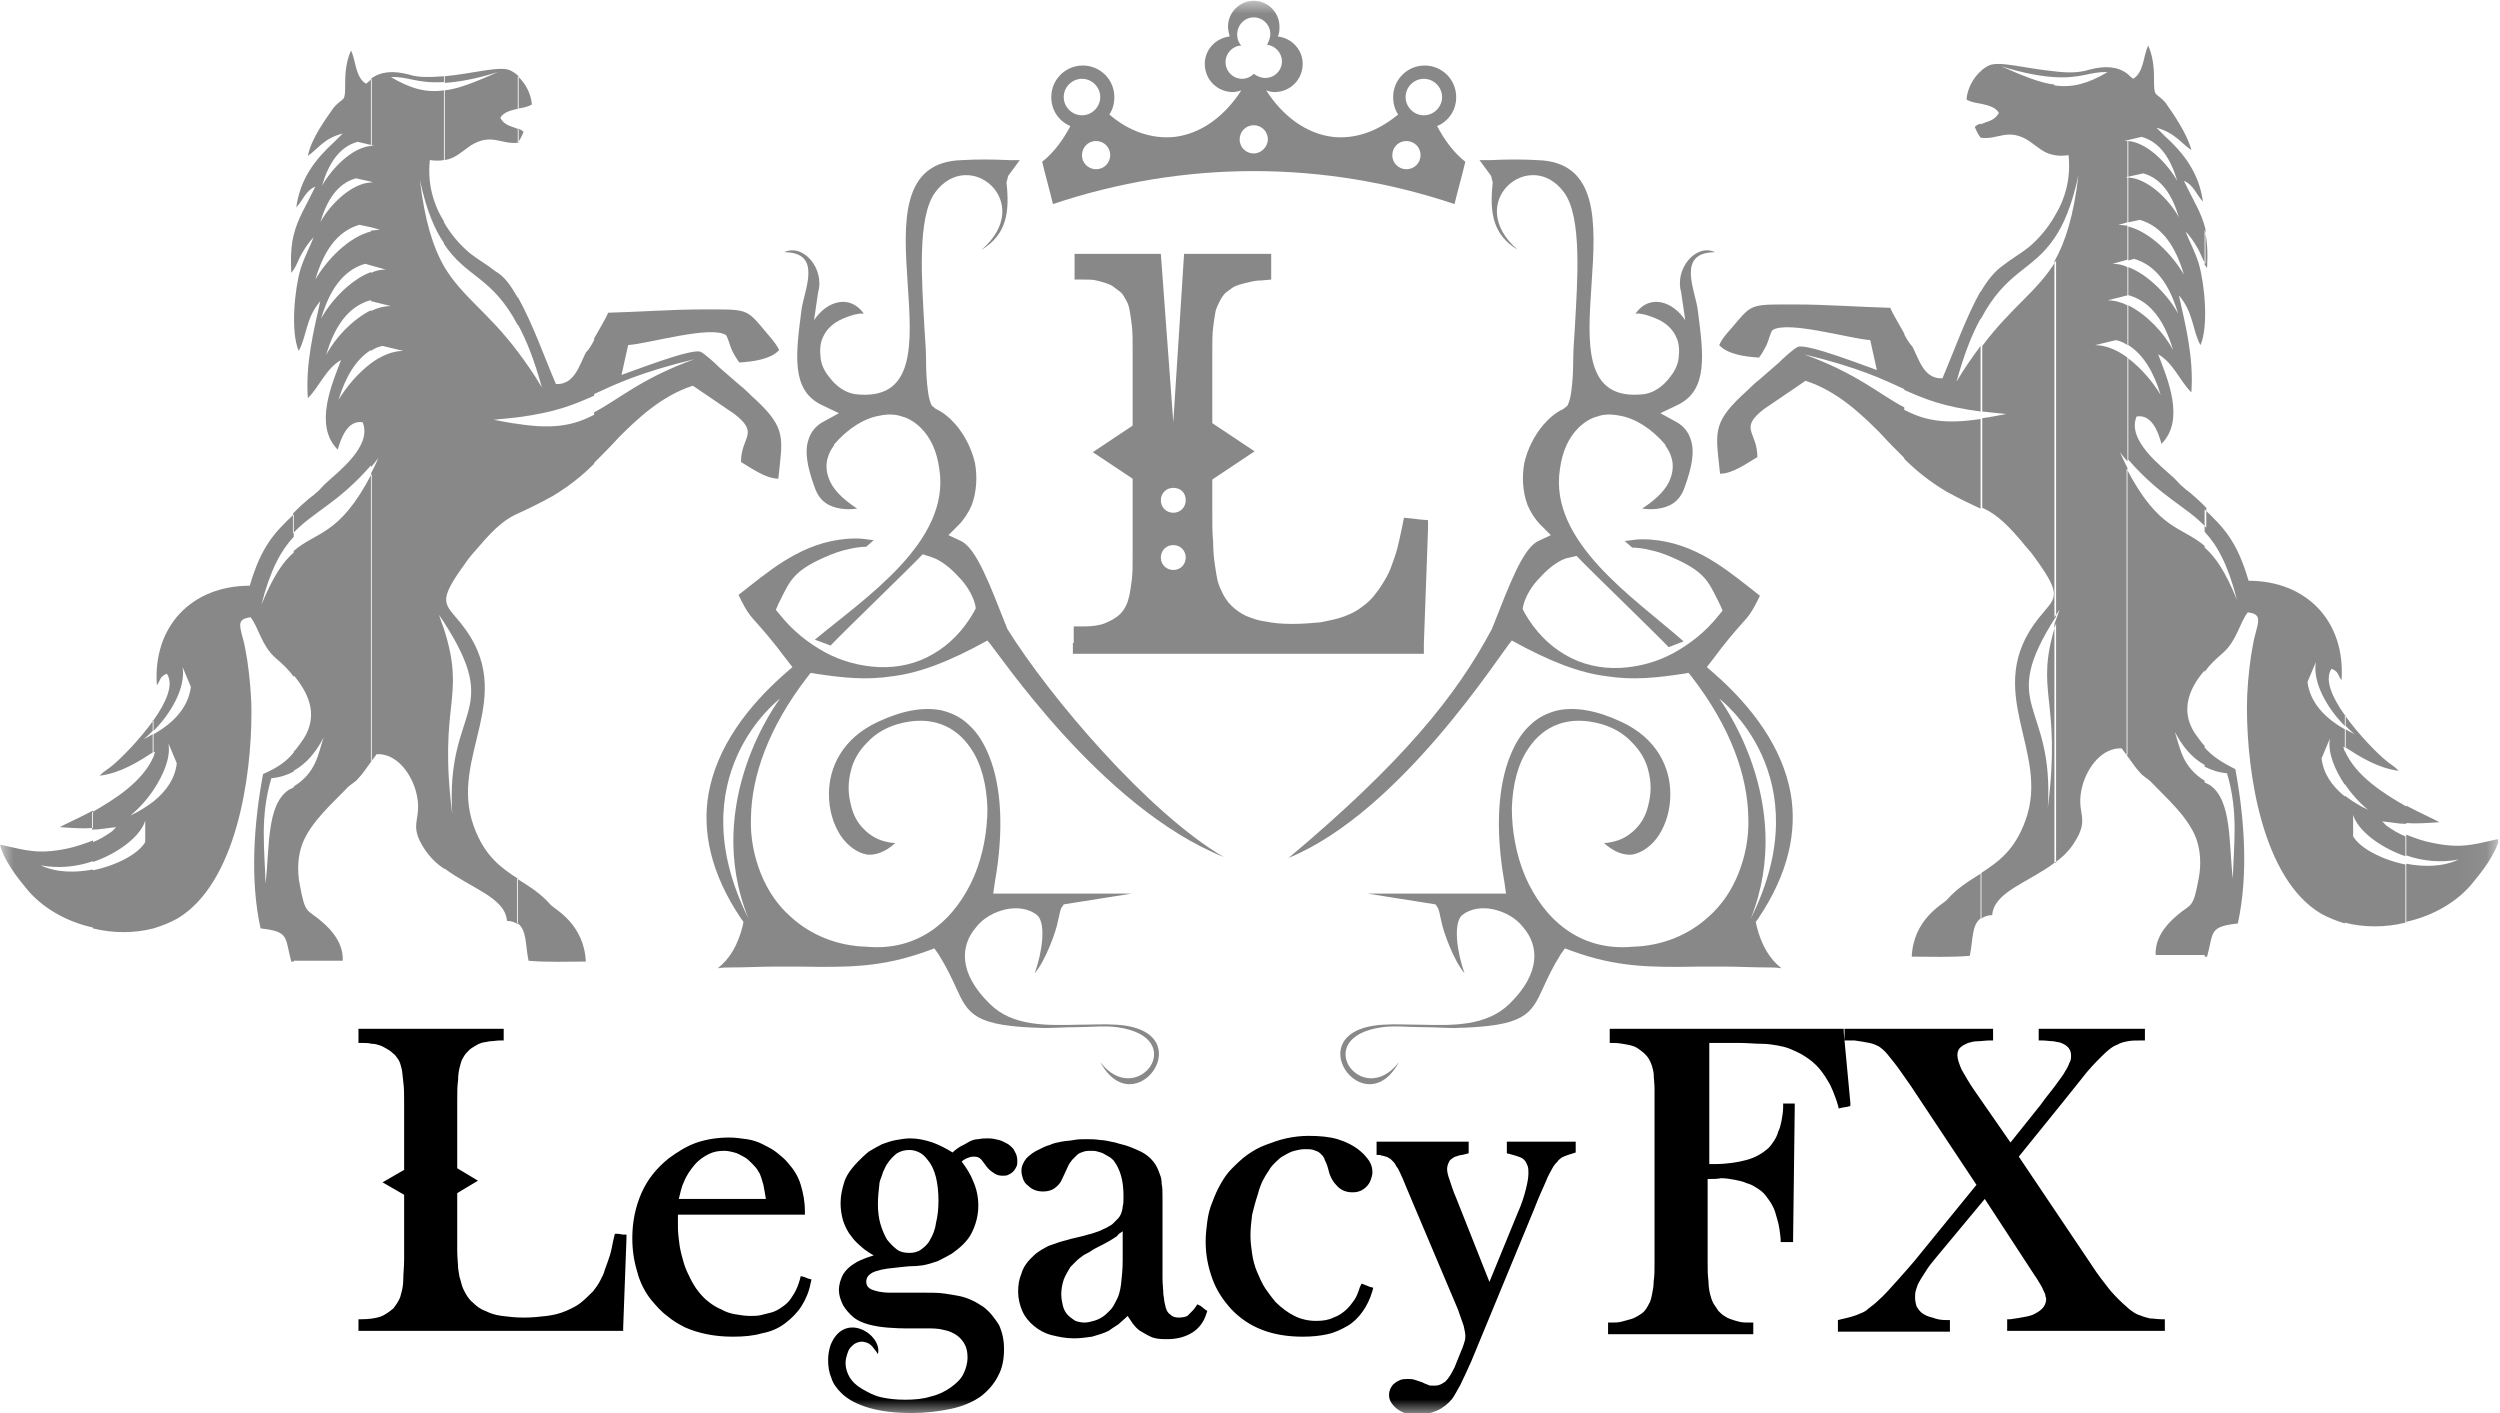 <?xml version="1.0" encoding="UTF-8"?> <svg xmlns="http://www.w3.org/2000/svg" width="92" height="52" viewBox="0 0 92 52" fill="none"><g clip-path="url(#clip0_249_6770)"><mask id="mask0_249_6770" style="mask-type:luminance" maskUnits="userSpaceOnUse" x="0" y="-1" width="92" height="53"><path d="M91.94 -0.002H0.001V51.998H91.94V-0.002Z" fill="white"></path></mask><g mask="url(#mask0_249_6770)"><path fill-rule="evenodd" clip-rule="evenodd" d="M52.886 4.64C53.313 4.457 53.588 4.06 53.588 3.571C53.588 2.93 53.069 2.411 52.428 2.411C51.787 2.411 51.268 2.93 51.268 3.571C51.268 3.816 51.329 4.029 51.451 4.213C50.718 4.823 49.894 5.129 49.039 5.037C48.062 4.915 47.206 4.274 46.596 3.327C46.687 3.358 46.779 3.388 46.901 3.388C47.481 3.388 47.939 2.93 47.939 2.35C47.939 1.831 47.542 1.403 47.023 1.342C47.084 1.22 47.084 1.098 47.084 0.976C47.084 0.457 46.657 0.029 46.138 0.029C45.619 0.029 45.191 0.457 45.191 0.976C45.191 1.098 45.222 1.22 45.252 1.342C44.733 1.403 44.336 1.831 44.336 2.35C44.336 2.93 44.794 3.388 45.374 3.388C45.466 3.388 45.588 3.358 45.68 3.327C45.069 4.274 44.214 4.915 43.237 5.037C42.382 5.129 41.527 4.823 40.825 4.213C40.947 4.029 41.008 3.816 41.008 3.571C41.008 2.93 40.489 2.411 39.848 2.411C39.206 2.411 38.687 2.93 38.687 3.571C38.687 4.06 38.962 4.457 39.39 4.64C39.115 5.159 38.779 5.617 38.352 5.953C38.474 6.472 38.626 6.991 38.748 7.51C43.573 5.892 48.703 5.892 53.527 7.51C53.649 6.991 53.802 6.472 53.924 5.953C53.497 5.617 53.161 5.159 52.886 4.64ZM39.817 2.9C40.184 2.9 40.489 3.205 40.489 3.571C40.489 3.938 40.184 4.243 39.817 4.243C39.451 4.243 39.145 3.938 39.145 3.571C39.145 3.205 39.451 2.9 39.817 2.9ZM52.397 2.9C52.764 2.9 53.069 3.205 53.069 3.571C53.069 3.938 52.764 4.243 52.397 4.243C52.031 4.243 51.726 3.938 51.726 3.571C51.726 3.205 52.031 2.9 52.397 2.9ZM46.138 0.64C46.474 0.64 46.748 0.915 46.748 1.251C46.748 1.403 46.687 1.525 46.626 1.648C46.932 1.678 47.176 1.953 47.176 2.258C47.176 2.594 46.901 2.869 46.565 2.869C46.413 2.869 46.26 2.808 46.138 2.716C46.016 2.838 45.863 2.9 45.71 2.9C45.374 2.9 45.1 2.625 45.1 2.289C45.1 1.953 45.374 1.678 45.68 1.678C45.588 1.587 45.527 1.434 45.527 1.281C45.527 0.915 45.802 0.64 46.138 0.64ZM51.756 6.228C51.481 6.228 51.237 6.014 51.237 5.709C51.237 5.434 51.451 5.19 51.756 5.19C52.031 5.19 52.275 5.403 52.275 5.709C52.275 6.014 52.031 6.228 51.756 6.228ZM40.336 6.228C40.062 6.228 39.817 6.014 39.817 5.709C39.817 5.434 40.031 5.19 40.336 5.19C40.611 5.19 40.855 5.403 40.855 5.709C40.855 6.014 40.611 6.228 40.336 6.228ZM46.138 5.648C45.863 5.648 45.619 5.434 45.619 5.129C45.619 4.854 45.833 4.609 46.138 4.609C46.413 4.609 46.657 4.823 46.657 5.129C46.657 5.403 46.413 5.648 46.138 5.648Z" fill="#888888"></path></g><mask id="mask1_249_6770" style="mask-type:luminance" maskUnits="userSpaceOnUse" x="0" y="-1" width="92" height="53"><path d="M91.94 -0.002H0.001V51.998H91.94V-0.002Z" fill="white"></path></mask><g mask="url(#mask1_249_6770)"><path fill-rule="evenodd" clip-rule="evenodd" d="M14.872 43.968L14.078 43.51L14.872 43.052V40.548C14.872 40.273 14.872 40.029 14.841 39.816C14.811 39.602 14.811 39.449 14.78 39.327C14.75 39.205 14.719 39.083 14.658 38.991C14.597 38.9 14.536 38.808 14.444 38.747C14.383 38.686 14.292 38.625 14.23 38.594C14.169 38.564 14.078 38.502 13.986 38.472C13.895 38.441 13.803 38.411 13.681 38.411C13.559 38.38 13.437 38.38 13.315 38.38H13.192V38.258V38.075V37.861H13.315H18.414H18.536V37.983V38.167V38.289H18.414C18.261 38.289 18.139 38.319 18.017 38.319C17.895 38.35 17.803 38.35 17.712 38.38C17.62 38.411 17.559 38.441 17.467 38.502C17.406 38.533 17.314 38.594 17.253 38.655C17.162 38.747 17.101 38.808 17.04 38.93C16.979 39.022 16.948 39.144 16.918 39.266C16.887 39.388 16.857 39.571 16.857 39.755C16.826 39.968 16.826 40.182 16.826 40.487V42.991L17.589 43.449L16.826 43.907V45.098C16.826 45.464 16.826 45.77 16.826 46.014C16.826 46.289 16.857 46.503 16.857 46.655C16.887 46.808 16.887 46.961 16.948 47.113C16.979 47.235 17.009 47.358 17.07 47.48C17.162 47.663 17.253 47.816 17.406 47.938C17.528 48.06 17.681 48.182 17.864 48.243C18.047 48.335 18.23 48.396 18.475 48.426C18.719 48.457 18.963 48.487 19.269 48.487C19.574 48.487 19.879 48.457 20.124 48.426C20.368 48.396 20.612 48.335 20.826 48.243C21.04 48.151 21.223 48.06 21.376 47.938C21.528 47.816 21.681 47.663 21.834 47.51C21.925 47.388 22.017 47.266 22.078 47.144C22.139 47.022 22.23 46.869 22.261 46.716C22.322 46.564 22.383 46.38 22.444 46.197C22.505 46.014 22.536 45.77 22.597 45.526L22.628 45.403H22.75L22.933 45.434H23.055V45.556L22.933 48.854V48.976H22.811H13.315H13.192V48.854V48.67V48.548H13.315C13.559 48.548 13.803 48.518 13.986 48.457C14.169 48.396 14.322 48.273 14.475 48.151C14.536 48.06 14.597 47.999 14.658 47.877C14.719 47.785 14.75 47.663 14.78 47.541C14.811 47.419 14.841 47.266 14.841 47.052C14.841 46.869 14.872 46.625 14.872 46.35V43.968ZM24.948 44.732C24.948 44.823 24.948 44.884 24.948 44.945C24.948 45.037 24.948 45.098 24.948 45.159C24.948 45.373 24.979 45.617 25.009 45.831C25.04 46.044 25.101 46.258 25.162 46.472C25.223 46.686 25.314 46.869 25.406 47.052C25.498 47.235 25.589 47.388 25.712 47.541C25.834 47.693 25.956 47.816 26.078 47.907C26.23 48.029 26.383 48.121 26.536 48.182C26.689 48.273 26.872 48.335 27.055 48.365C27.238 48.396 27.421 48.426 27.605 48.426C27.727 48.426 27.879 48.426 28.002 48.396C28.124 48.365 28.246 48.335 28.368 48.304C28.49 48.273 28.612 48.212 28.704 48.151C28.795 48.09 28.887 48.029 28.979 47.938C29.07 47.846 29.131 47.755 29.223 47.602C29.314 47.449 29.376 47.296 29.437 47.083L29.467 46.961L29.589 46.991L29.742 47.052L29.864 47.083L29.834 47.205C29.773 47.541 29.65 47.816 29.498 48.06C29.345 48.304 29.131 48.518 28.887 48.701C28.643 48.884 28.368 49.006 28.032 49.067C27.727 49.159 27.36 49.19 26.963 49.19C26.292 49.19 25.712 49.067 25.223 48.854C24.979 48.732 24.765 48.609 24.551 48.426C24.337 48.273 24.154 48.06 23.971 47.846C23.727 47.541 23.544 47.174 23.452 46.808C23.33 46.411 23.269 46.014 23.269 45.556C23.269 44.945 23.391 44.396 23.605 43.907C23.818 43.419 24.154 42.991 24.612 42.625C24.948 42.38 25.284 42.167 25.65 42.044C26.017 41.922 26.414 41.861 26.841 41.861C27.055 41.861 27.269 41.892 27.483 41.922C27.696 41.953 27.879 42.014 28.063 42.106C28.246 42.197 28.429 42.289 28.582 42.411C28.734 42.533 28.887 42.655 29.009 42.808C29.223 43.052 29.376 43.296 29.467 43.602C29.559 43.907 29.62 44.212 29.62 44.579V44.701H29.498H24.948V44.732ZM28.185 44.121C28.154 43.938 28.124 43.755 28.093 43.602C28.032 43.419 28.002 43.235 27.91 43.113C27.849 42.991 27.757 42.9 27.666 42.808C27.574 42.716 27.483 42.625 27.36 42.564C27.238 42.502 27.147 42.441 27.024 42.411C26.902 42.38 26.78 42.35 26.658 42.35C26.444 42.35 26.261 42.38 26.078 42.472C25.895 42.564 25.712 42.686 25.559 42.869C25.406 43.052 25.253 43.266 25.162 43.51C25.07 43.693 25.04 43.907 24.979 44.121H28.185ZM32.307 49.831L32.246 49.739C32.154 49.617 32.093 49.525 32.002 49.464C31.971 49.434 31.941 49.434 31.879 49.403C31.849 49.403 31.788 49.373 31.727 49.373C31.635 49.373 31.544 49.403 31.483 49.434C31.421 49.464 31.36 49.525 31.299 49.587C31.238 49.648 31.208 49.739 31.177 49.831C31.147 49.922 31.116 50.044 31.116 50.167C31.116 50.35 31.177 50.533 31.269 50.686C31.36 50.838 31.513 50.991 31.727 51.113C31.941 51.235 32.154 51.358 32.429 51.419C32.704 51.48 32.979 51.51 33.315 51.51C33.65 51.51 33.986 51.48 34.261 51.388C34.536 51.327 34.78 51.205 34.994 51.052C35.208 50.9 35.36 50.747 35.452 50.564C35.544 50.38 35.605 50.167 35.605 49.953C35.605 49.77 35.574 49.617 35.513 49.495C35.452 49.373 35.36 49.251 35.238 49.159C35.116 49.067 34.933 48.976 34.75 48.945C34.536 48.884 34.322 48.884 34.047 48.884C33.315 48.884 32.002 48.945 31.421 48.487C31.238 48.335 31.116 48.182 31.024 48.029C30.933 47.846 30.872 47.663 30.872 47.48C30.872 47.266 30.933 47.083 31.024 46.9C31.116 46.747 31.269 46.594 31.483 46.472C31.574 46.411 31.727 46.35 31.879 46.289C31.971 46.258 32.063 46.228 32.154 46.197C32.032 46.136 31.91 46.044 31.818 45.983C31.635 45.831 31.452 45.678 31.33 45.495C31.177 45.312 31.085 45.098 31.024 44.915C30.963 44.701 30.933 44.487 30.933 44.273C30.933 43.999 30.994 43.724 31.085 43.449C31.177 43.205 31.36 42.961 31.574 42.747C31.696 42.625 31.818 42.503 31.971 42.38C32.124 42.289 32.276 42.197 32.46 42.106C32.643 42.044 32.795 41.983 32.979 41.953C33.162 41.922 33.315 41.892 33.498 41.892C33.773 41.892 34.047 41.953 34.322 42.044C34.566 42.136 34.811 42.258 35.055 42.411C35.147 42.319 35.238 42.258 35.33 42.197C35.452 42.136 35.574 42.075 35.666 42.014C35.788 41.953 35.879 41.922 36.002 41.922C36.124 41.892 36.246 41.892 36.368 41.892C36.521 41.892 36.643 41.922 36.765 41.953C36.887 41.983 36.979 42.044 37.101 42.106C37.223 42.197 37.315 42.289 37.345 42.38C37.406 42.472 37.437 42.594 37.437 42.716C37.437 42.808 37.437 42.869 37.406 42.93C37.376 42.991 37.345 43.052 37.284 43.113C37.223 43.174 37.162 43.205 37.101 43.235C37.04 43.266 36.979 43.266 36.887 43.266C36.765 43.266 36.673 43.235 36.582 43.174C36.49 43.113 36.398 43.052 36.307 42.93L36.124 42.686C36.093 42.655 36.032 42.594 36.002 42.594C35.941 42.564 35.879 42.564 35.818 42.564C35.727 42.564 35.666 42.594 35.574 42.625C35.513 42.655 35.452 42.686 35.391 42.747C35.574 42.991 35.727 43.235 35.818 43.48C35.941 43.755 36.002 44.06 36.002 44.365C36.002 44.732 35.91 45.067 35.757 45.373C35.605 45.678 35.33 45.922 35.024 46.136C34.872 46.228 34.689 46.319 34.505 46.411C34.322 46.472 34.139 46.533 33.956 46.564C33.895 46.564 33.773 46.594 33.589 46.594C33.437 46.594 33.192 46.625 32.918 46.655C32.551 46.686 32.276 46.747 32.093 46.838C31.941 46.93 31.879 47.022 31.879 47.174C31.879 47.296 31.941 47.388 32.063 47.449C32.215 47.51 32.429 47.571 32.765 47.571H34.078C34.322 47.571 34.536 47.571 34.75 47.602C34.963 47.632 35.147 47.663 35.299 47.693C35.452 47.724 35.635 47.785 35.757 47.846C35.91 47.907 36.032 47.999 36.185 48.09C36.429 48.273 36.612 48.518 36.765 48.762C36.887 49.037 36.948 49.312 36.948 49.648C36.948 50.014 36.887 50.35 36.734 50.625C36.582 50.93 36.368 51.174 36.093 51.388C35.788 51.602 35.421 51.755 34.994 51.846C34.566 51.938 34.078 51.999 33.528 51.999C32.948 51.999 32.429 51.938 32.002 51.816C31.574 51.693 31.208 51.51 30.963 51.266C30.811 51.113 30.658 50.93 30.597 50.716C30.505 50.503 30.475 50.289 30.475 50.044C30.475 49.861 30.505 49.678 30.566 49.495C31.085 48.212 32.49 49.129 32.307 49.831ZM32.307 44.304C32.307 44.579 32.337 44.823 32.398 45.037C32.46 45.251 32.551 45.464 32.643 45.617C32.765 45.77 32.887 45.892 33.009 45.983C33.131 46.075 33.284 46.106 33.467 46.106C33.62 46.106 33.773 46.075 33.895 45.983C34.017 45.892 34.139 45.8 34.23 45.617C34.322 45.464 34.414 45.251 34.444 45.006C34.505 44.762 34.536 44.487 34.536 44.182C34.536 43.877 34.505 43.571 34.444 43.327C34.383 43.083 34.292 42.869 34.139 42.686C34.047 42.564 33.956 42.472 33.834 42.411C33.712 42.35 33.589 42.319 33.467 42.319C33.315 42.319 33.162 42.35 33.009 42.441C32.887 42.533 32.765 42.655 32.643 42.838C32.582 42.93 32.551 43.022 32.49 43.144C32.46 43.266 32.398 43.388 32.368 43.51C32.337 43.785 32.307 44.06 32.307 44.304ZM44.185 48.06L44.063 47.999L44.002 48.09C43.941 48.182 43.879 48.243 43.818 48.304C43.757 48.365 43.727 48.396 43.696 48.426C43.635 48.457 43.513 48.487 43.391 48.487C43.238 48.487 43.147 48.457 43.055 48.365C42.963 48.304 42.902 48.182 42.872 47.999C42.841 47.907 42.841 47.785 42.811 47.632C42.811 47.48 42.78 47.266 42.78 47.022V44.06C42.78 43.877 42.78 43.693 42.75 43.571C42.75 43.419 42.719 43.296 42.689 43.235C42.627 43.052 42.566 42.9 42.444 42.747C42.322 42.594 42.169 42.472 41.986 42.38C41.864 42.319 41.712 42.258 41.559 42.197C41.406 42.136 41.223 42.106 41.04 42.044C40.856 42.014 40.673 41.953 40.49 41.953C40.307 41.922 40.124 41.922 39.971 41.922C39.818 41.922 39.666 41.922 39.513 41.953C39.36 41.983 39.208 41.983 39.055 42.014C38.902 42.044 38.75 42.075 38.627 42.136C38.505 42.167 38.383 42.228 38.261 42.289C38.047 42.38 37.895 42.503 37.773 42.625C37.65 42.777 37.589 42.93 37.589 43.083C37.589 43.205 37.62 43.296 37.65 43.388C37.681 43.48 37.742 43.571 37.834 43.632C37.986 43.785 38.169 43.846 38.383 43.846C38.536 43.846 38.689 43.816 38.811 43.724C38.933 43.632 39.024 43.541 39.086 43.388L39.299 42.93C39.33 42.838 39.391 42.777 39.452 42.686C39.513 42.625 39.574 42.564 39.635 42.502C39.696 42.441 39.788 42.411 39.879 42.38C39.971 42.35 40.063 42.35 40.154 42.35C40.246 42.35 40.307 42.35 40.398 42.38C40.49 42.411 40.551 42.411 40.643 42.472C40.704 42.503 40.795 42.564 40.856 42.594C40.918 42.655 40.979 42.686 41.009 42.747C41.101 42.869 41.192 43.052 41.254 43.266C41.315 43.48 41.345 43.724 41.345 44.029C41.345 44.182 41.345 44.304 41.315 44.396C41.315 44.487 41.284 44.579 41.254 44.67C41.223 44.732 41.192 44.793 41.131 44.854C41.07 44.915 41.009 44.976 40.948 45.037C40.887 45.098 40.795 45.129 40.704 45.19C40.612 45.22 40.521 45.281 40.429 45.312C40.337 45.342 40.185 45.403 40.032 45.434C39.849 45.495 39.666 45.526 39.421 45.587C39.238 45.648 39.055 45.678 38.902 45.739C38.75 45.8 38.597 45.831 38.505 45.892C38.383 45.953 38.292 46.014 38.2 46.075C38.108 46.136 38.017 46.228 37.925 46.319C37.773 46.472 37.65 46.655 37.589 46.869C37.498 47.083 37.467 47.296 37.467 47.541C37.467 47.785 37.528 48.029 37.62 48.243C37.712 48.457 37.864 48.64 38.047 48.793C38.23 48.945 38.444 49.067 38.689 49.129C38.933 49.19 39.208 49.251 39.513 49.251C39.757 49.251 39.971 49.22 40.185 49.19C40.398 49.129 40.612 49.067 40.795 48.976C40.887 48.915 41.009 48.823 41.162 48.732C41.254 48.64 41.376 48.548 41.498 48.426C41.559 48.518 41.62 48.609 41.681 48.701C41.773 48.823 41.864 48.915 41.956 48.976C42.108 49.067 42.261 49.159 42.414 49.22C42.597 49.281 42.78 49.281 42.963 49.281C43.33 49.281 43.635 49.19 43.879 49.037C44.124 48.884 44.307 48.64 44.398 48.335L44.429 48.243L44.337 48.182L44.185 48.06ZM41.315 45.312V46.38C41.315 46.716 41.284 46.991 41.254 47.266C41.223 47.51 41.162 47.724 41.07 47.877C41.009 47.999 40.948 48.121 40.856 48.212C40.765 48.304 40.673 48.396 40.582 48.457C40.49 48.518 40.368 48.579 40.246 48.609C40.124 48.64 40.032 48.67 39.91 48.67C39.788 48.67 39.666 48.64 39.574 48.609C39.483 48.548 39.391 48.487 39.299 48.396C39.208 48.304 39.147 48.182 39.116 48.06C39.086 47.938 39.055 47.785 39.055 47.632C39.055 47.449 39.086 47.266 39.147 47.083C39.208 46.93 39.299 46.777 39.391 46.625C39.452 46.564 39.513 46.503 39.574 46.441C39.635 46.38 39.696 46.319 39.788 46.258C39.849 46.197 39.971 46.136 40.093 46.075C40.215 45.983 40.398 45.892 40.582 45.8C40.765 45.709 40.918 45.617 41.101 45.495C41.162 45.403 41.223 45.373 41.315 45.312ZM50.261 47.296L50.414 47.358L50.536 47.388L50.505 47.51C50.414 47.816 50.292 48.06 50.139 48.273C49.986 48.487 49.803 48.67 49.589 48.793C49.376 48.915 49.131 49.037 48.856 49.098C48.582 49.159 48.276 49.19 47.941 49.19C46.811 49.19 45.956 48.854 45.315 48.182C45.009 47.846 44.765 47.48 44.612 47.052C44.46 46.625 44.368 46.197 44.368 45.678C44.368 45.434 44.398 45.19 44.429 44.945C44.46 44.701 44.521 44.457 44.612 44.243C44.704 43.999 44.795 43.785 44.918 43.571C45.04 43.358 45.162 43.174 45.315 43.022C45.498 42.838 45.681 42.655 45.895 42.502C46.108 42.35 46.322 42.228 46.566 42.136C46.811 42.044 47.055 41.953 47.33 41.892C47.605 41.831 47.879 41.8 48.154 41.8C48.551 41.8 48.918 41.831 49.223 41.922C49.528 42.014 49.834 42.167 50.047 42.35C50.2 42.472 50.292 42.594 50.383 42.716C50.475 42.869 50.505 42.991 50.505 43.144C50.505 43.235 50.475 43.327 50.444 43.419C50.414 43.51 50.353 43.602 50.292 43.663C50.139 43.816 49.986 43.877 49.773 43.877C49.559 43.877 49.376 43.816 49.223 43.663C49.07 43.51 48.948 43.327 48.887 43.052C48.856 42.93 48.826 42.838 48.795 42.777C48.765 42.716 48.734 42.655 48.734 42.625C48.704 42.594 48.704 42.564 48.673 42.533C48.643 42.503 48.612 42.472 48.582 42.441C48.521 42.38 48.429 42.35 48.337 42.319C48.246 42.289 48.154 42.289 48.032 42.289C47.879 42.289 47.757 42.319 47.635 42.35C47.513 42.38 47.391 42.441 47.238 42.533C47.116 42.594 47.024 42.686 46.933 42.777C46.841 42.869 46.75 42.961 46.689 43.083C46.536 43.296 46.383 43.571 46.292 43.938C46.2 44.212 46.139 44.457 46.078 44.701C46.047 44.945 46.017 45.22 46.017 45.464C46.017 45.709 46.047 45.922 46.078 46.136C46.108 46.35 46.169 46.594 46.261 46.808C46.353 47.022 46.444 47.235 46.566 47.419C46.689 47.602 46.811 47.755 46.933 47.907C47.147 48.121 47.391 48.304 47.635 48.426C47.879 48.548 48.154 48.609 48.429 48.609C48.673 48.609 48.887 48.579 49.07 48.487C49.253 48.426 49.437 48.304 49.589 48.151C49.681 48.06 49.742 47.968 49.834 47.846C49.925 47.724 49.986 47.541 50.047 47.358L50.108 47.235L50.261 47.296ZM50.841 42.014H53.925H54.047V42.136V42.319V42.441L53.925 42.472C53.834 42.503 53.742 42.503 53.65 42.533C53.589 42.564 53.528 42.564 53.498 42.594C53.406 42.655 53.345 42.686 53.315 42.777C53.284 42.838 53.253 42.93 53.253 43.022C53.253 43.113 53.284 43.266 53.345 43.419C53.406 43.602 53.467 43.816 53.589 44.09L54.811 47.174L55.849 44.64C56.002 44.304 56.093 43.999 56.154 43.755C56.215 43.51 56.246 43.327 56.246 43.174C56.246 43.083 56.246 42.991 56.215 42.9C56.185 42.838 56.154 42.747 56.093 42.686C56.032 42.625 55.971 42.594 55.879 42.564C55.788 42.533 55.696 42.503 55.574 42.472L55.452 42.441V42.319V42.136V42.014H55.574H57.864H57.986V42.136V42.319V42.411L57.895 42.441C57.803 42.472 57.681 42.503 57.62 42.533C57.528 42.564 57.467 42.594 57.437 42.625C57.406 42.655 57.345 42.686 57.315 42.747C57.253 42.808 57.223 42.838 57.162 42.93C57.101 43.052 56.979 43.235 56.887 43.48C56.765 43.755 56.612 44.09 56.46 44.487L54.139 50.106C53.986 50.441 53.864 50.716 53.742 50.961C53.62 51.174 53.528 51.358 53.437 51.48C53.284 51.663 53.101 51.816 52.887 51.907C52.673 51.999 52.46 52.06 52.215 52.06C52.063 52.06 51.941 52.029 51.788 52.029C51.666 51.999 51.544 51.938 51.452 51.877C51.36 51.816 51.269 51.724 51.208 51.632C51.147 51.541 51.116 51.449 51.116 51.327C51.116 51.235 51.147 51.144 51.177 51.083C51.208 51.022 51.269 50.93 51.33 50.9C51.391 50.838 51.483 50.808 51.544 50.777C51.635 50.747 51.727 50.747 51.818 50.747C51.91 50.747 51.971 50.747 52.063 50.777C52.154 50.808 52.246 50.838 52.337 50.869C52.398 50.9 52.46 50.93 52.551 50.961C52.612 50.991 52.643 50.991 52.673 50.991C52.704 50.991 52.704 50.991 52.734 50.991C52.765 50.991 52.795 50.991 52.826 50.991C52.948 50.991 53.07 50.93 53.192 50.838C53.315 50.716 53.406 50.564 53.528 50.319L53.773 49.709C53.834 49.587 53.864 49.464 53.895 49.373C53.925 49.281 53.925 49.22 53.925 49.159C53.925 49.067 53.895 48.945 53.864 48.793C53.803 48.64 53.742 48.426 53.65 48.182L51.971 44.212L51.727 43.632C51.666 43.48 51.605 43.327 51.544 43.205C51.483 43.083 51.452 42.991 51.391 42.93C51.36 42.869 51.33 42.808 51.269 42.747C51.238 42.716 51.208 42.686 51.177 42.655C51.116 42.625 51.055 42.564 50.994 42.564C50.933 42.533 50.841 42.533 50.78 42.502H50.658V42.38V42.136V42.014H50.841ZM62.841 43.388V46.441C62.841 46.716 62.841 46.93 62.872 47.144C62.872 47.327 62.902 47.51 62.933 47.632C62.963 47.755 62.994 47.846 63.055 47.968C63.116 48.06 63.177 48.151 63.238 48.243C63.299 48.304 63.36 48.365 63.452 48.426C63.544 48.487 63.605 48.518 63.696 48.548C63.788 48.579 63.879 48.609 64.001 48.64C64.124 48.67 64.246 48.67 64.398 48.67H64.521V48.793V48.976V49.098H64.398H59.299H59.177V48.976V48.793V48.67H59.299C59.421 48.67 59.544 48.67 59.666 48.64C59.788 48.609 59.879 48.579 60.002 48.548C60.124 48.518 60.215 48.457 60.276 48.426C60.368 48.365 60.429 48.335 60.49 48.273C60.551 48.212 60.612 48.121 60.673 47.999C60.734 47.907 60.765 47.785 60.795 47.632C60.826 47.48 60.856 47.327 60.856 47.144C60.887 46.961 60.887 46.716 60.887 46.472V40.579C60.887 40.396 60.887 40.243 60.887 40.06C60.887 39.877 60.856 39.693 60.856 39.51C60.826 39.296 60.765 39.113 60.673 38.961C60.582 38.808 60.429 38.686 60.246 38.564C60.154 38.503 60.032 38.472 59.879 38.441C59.727 38.411 59.544 38.38 59.36 38.38H59.238V38.258V38.075V37.861H59.36H67.727H67.849V37.983L68.093 40.579V40.701L67.971 40.732L67.788 40.762L67.666 40.793L67.635 40.67C67.574 40.457 67.513 40.304 67.452 40.151C67.391 39.999 67.33 39.877 67.269 39.785C67.147 39.571 66.994 39.358 66.841 39.205C66.658 39.022 66.475 38.9 66.261 38.777C66.139 38.716 66.017 38.655 65.864 38.594C65.712 38.533 65.559 38.502 65.406 38.472C65.223 38.441 65.04 38.411 64.795 38.411C64.582 38.411 64.307 38.38 64.001 38.38H62.902V42.838H63.086C63.544 42.838 63.941 42.777 64.276 42.686C64.612 42.594 64.856 42.441 65.07 42.258C65.162 42.167 65.223 42.075 65.284 41.983C65.345 41.892 65.406 41.77 65.437 41.648C65.498 41.525 65.528 41.403 65.559 41.251C65.589 41.098 65.62 40.915 65.62 40.732V40.609H65.742H65.925H66.047V40.732L65.986 45.587V45.709H65.864H65.65H65.528V45.587C65.498 45.312 65.467 45.067 65.406 44.884C65.345 44.67 65.314 44.518 65.223 44.365C65.162 44.243 65.07 44.121 64.979 43.999C64.887 43.877 64.765 43.785 64.612 43.693C64.521 43.632 64.398 43.571 64.276 43.541C64.154 43.48 64.001 43.449 63.849 43.419C63.696 43.388 63.513 43.358 63.33 43.358C63.208 43.388 63.024 43.388 62.841 43.388ZM68.001 37.861H67.879V37.983V38.167V38.289H68.001C68.063 38.289 68.093 38.289 68.154 38.289C68.185 38.289 68.246 38.289 68.246 38.289C68.46 38.319 68.643 38.35 68.795 38.38C68.948 38.411 69.07 38.472 69.131 38.502C69.223 38.564 69.345 38.655 69.467 38.808C69.589 38.961 69.742 39.144 69.895 39.358L70.322 39.968L72.734 43.602L70.719 46.075C70.383 46.502 70.047 46.869 69.803 47.144C69.528 47.449 69.314 47.693 69.131 47.846C69.009 47.968 68.887 48.06 68.765 48.151C68.673 48.243 68.551 48.304 68.46 48.335C68.276 48.426 68.032 48.487 67.757 48.548L67.635 48.579V48.701V48.884V49.006H67.757H71.635H71.757V48.884V48.701V48.579H71.635C71.421 48.579 71.269 48.548 71.116 48.487C70.963 48.457 70.841 48.396 70.75 48.335C70.658 48.273 70.597 48.182 70.536 48.09C70.505 47.999 70.475 47.877 70.475 47.755C70.475 47.663 70.475 47.571 70.505 47.48C70.536 47.388 70.566 47.266 70.627 47.174C70.689 47.052 70.78 46.93 70.872 46.777C70.963 46.625 71.085 46.472 71.238 46.289L73.04 44.121L74.872 46.93C74.963 47.052 75.024 47.174 75.085 47.266C75.147 47.358 75.177 47.449 75.208 47.51C75.238 47.571 75.269 47.632 75.269 47.663C75.269 47.724 75.299 47.755 75.299 47.785C75.299 47.907 75.269 47.999 75.208 48.09C75.147 48.182 75.024 48.273 74.902 48.335C74.811 48.396 74.689 48.426 74.536 48.457C74.383 48.487 74.2 48.518 73.986 48.548H73.864V48.67V48.854V48.976H73.986H79.543H79.666V48.854V48.67V48.548H79.543C79.391 48.548 79.238 48.518 79.116 48.518C78.994 48.487 78.872 48.457 78.811 48.426C78.719 48.396 78.627 48.365 78.536 48.304C78.444 48.243 78.353 48.182 78.261 48.09C78.078 47.938 77.864 47.724 77.65 47.48C77.437 47.205 77.192 46.9 76.979 46.564L74.292 42.564L75.971 40.487L76.582 39.724C76.856 39.358 77.131 39.083 77.345 38.869C77.559 38.655 77.742 38.502 77.925 38.441C78.017 38.38 78.139 38.35 78.292 38.319C78.444 38.289 78.597 38.289 78.811 38.289H78.933V38.167V37.983V37.861H78.811H75.147H75.024V37.983V38.167V38.289H75.147C75.299 38.289 75.452 38.319 75.574 38.319C75.696 38.35 75.788 38.35 75.849 38.38C76.093 38.472 76.215 38.625 76.215 38.838C76.215 38.93 76.215 39.022 76.154 39.113C76.124 39.205 76.063 39.327 76.001 39.419C75.941 39.541 75.818 39.693 75.666 39.907C75.513 40.121 75.299 40.365 75.085 40.67L73.986 42.044L72.673 40.151C72.46 39.846 72.307 39.571 72.185 39.358C72.093 39.144 72.032 38.961 72.032 38.838C72.032 38.716 72.063 38.625 72.124 38.564C72.185 38.503 72.276 38.441 72.429 38.38C72.521 38.35 72.643 38.319 72.765 38.319C72.887 38.319 73.07 38.289 73.223 38.289H73.345V38.167V37.983V37.861H73.284H68.001Z" fill="black"></path></g><mask id="mask2_249_6770" style="mask-type:luminance" maskUnits="userSpaceOnUse" x="0" y="-1" width="92" height="53"><path d="M91.94 -0.002H0.001V51.998H91.94V-0.002Z" fill="white"></path></mask><g mask="url(#mask2_249_6770)"><path fill-rule="evenodd" clip-rule="evenodd" d="M39.513 23.662V23.418V23.052H39.879C40.185 23.052 40.459 23.021 40.673 22.93C40.887 22.838 41.07 22.746 41.223 22.594C41.315 22.502 41.376 22.41 41.437 22.288C41.498 22.166 41.528 22.044 41.559 21.922C41.589 21.769 41.62 21.586 41.65 21.342C41.681 21.098 41.681 20.792 41.681 20.456V17.617L40.215 16.64L41.681 15.662V12.884C41.681 12.517 41.681 12.212 41.65 11.968C41.62 11.723 41.589 11.51 41.559 11.357C41.528 11.204 41.467 11.082 41.406 10.991C41.345 10.868 41.284 10.777 41.192 10.716C41.101 10.655 41.04 10.594 40.948 10.533C40.856 10.472 40.765 10.441 40.673 10.411C40.582 10.38 40.459 10.349 40.337 10.319C40.215 10.288 40.063 10.288 39.879 10.288H39.544V9.952V9.708V9.342H39.91H42.719L43.177 15.54L43.574 9.342H46.414H46.78V9.708V9.952V10.288L46.444 10.319C46.261 10.319 46.108 10.349 45.986 10.38C45.834 10.411 45.742 10.441 45.62 10.472C45.528 10.502 45.437 10.533 45.345 10.594C45.253 10.655 45.192 10.716 45.101 10.777C45.009 10.868 44.948 10.96 44.887 11.082C44.826 11.204 44.765 11.326 44.734 11.449C44.704 11.601 44.673 11.815 44.643 12.059C44.612 12.304 44.612 12.609 44.612 12.975V15.571L46.169 16.609L44.612 17.647V18.777C44.612 19.235 44.612 19.632 44.643 19.937C44.643 20.273 44.673 20.548 44.704 20.762C44.734 20.975 44.765 21.159 44.795 21.311C44.826 21.464 44.887 21.617 44.948 21.739C45.04 21.953 45.162 22.136 45.315 22.288C45.467 22.441 45.65 22.563 45.834 22.655C46.047 22.746 46.292 22.838 46.566 22.869C46.841 22.93 47.177 22.96 47.544 22.96C47.94 22.96 48.276 22.93 48.612 22.899C48.917 22.838 49.223 22.777 49.467 22.685C49.711 22.594 49.956 22.472 50.139 22.319C50.353 22.166 50.505 22.014 50.658 21.8C50.78 21.647 50.872 21.494 50.963 21.342C51.055 21.189 51.147 21.006 51.208 20.823C51.269 20.64 51.36 20.426 51.421 20.181C51.482 19.937 51.544 19.662 51.605 19.357L51.666 19.052L51.971 19.082L52.215 19.113L52.551 19.143V19.479L52.398 23.693V24.059H52.063H39.849H39.482V23.662H39.513ZM43.177 17.953C42.902 17.953 42.719 18.166 42.719 18.41C42.719 18.685 42.933 18.869 43.177 18.869C43.452 18.869 43.635 18.655 43.635 18.41C43.635 18.136 43.452 17.953 43.177 17.953ZM43.177 20.059C42.902 20.059 42.719 20.273 42.719 20.517C42.719 20.792 42.933 20.975 43.177 20.975C43.452 20.975 43.635 20.762 43.635 20.517C43.635 20.273 43.452 20.059 43.177 20.059Z" fill="#888888"></path></g><mask id="mask3_249_6770" style="mask-type:luminance" maskUnits="userSpaceOnUse" x="0" y="-1" width="92" height="53"><path d="M91.94 -0.002H0.001V51.998H91.94V-0.002Z" fill="white"></path></mask><g mask="url(#mask3_249_6770)"><path fill-rule="evenodd" clip-rule="evenodd" d="M21.864 17.035C22.169 16.73 22.474 16.424 22.78 16.088C23.421 15.447 24.337 14.562 25.497 14.195L27.024 15.233C27.97 15.966 27.268 16.058 27.268 17.004C27.604 17.188 28.154 17.615 28.642 17.615C28.795 16.149 28.948 15.783 27.848 14.745C27.635 14.562 27.421 14.317 27.177 14.134L26.474 13.524C26.322 13.371 25.925 13.004 25.772 12.943C25.406 12.821 23.238 13.676 22.871 13.798L23.116 12.699C23.909 12.638 26.169 11.966 26.718 12.333C26.81 12.485 26.841 12.668 26.932 12.882C27.024 13.066 27.116 13.218 27.207 13.34C27.726 13.31 28.367 13.218 28.673 12.882C28.551 12.607 28.215 12.272 28.001 11.997C27.451 11.356 27.39 11.386 25.894 11.386C24.734 11.386 23.543 11.478 22.383 11.508C22.261 11.783 22.047 12.119 21.864 12.455V14.501C22.657 14.134 23.543 13.707 25.558 13.218C23.604 13.92 22.749 14.714 21.864 15.172V17.035ZM19.054 33.981C19.39 34.226 19.329 34.775 19.451 35.356C20.154 35.417 20.856 35.386 21.558 35.386C21.497 34.012 20.428 33.462 20.276 33.31C19.879 32.852 19.451 32.608 19.024 32.333V33.981H19.054ZM19.054 18.898C19.39 18.745 19.726 18.592 20.337 18.256C20.948 17.89 21.436 17.493 21.864 17.066V15.264C21.161 15.63 20.428 15.814 19.054 15.6V18.898ZM21.864 12.516V14.562C21.1 14.898 20.459 15.172 19.054 15.356V12.943C19.329 13.31 19.635 13.737 19.94 14.256C19.665 13.249 19.36 12.485 19.054 11.936V10.928C19.604 11.905 20.062 13.218 20.459 14.134C21.131 14.165 21.314 13.462 21.558 12.974C21.68 12.852 21.772 12.699 21.864 12.516ZM19.054 5.249C19.146 5.127 19.207 5.004 19.268 4.852C19.207 4.791 19.146 4.76 19.054 4.73V5.249ZM19.054 3.997C19.238 3.966 19.421 3.936 19.573 3.844C19.543 3.447 19.329 3.05 19.054 2.806V3.997ZM16.367 31.966C17.345 32.699 18.596 33.035 18.657 33.89C18.841 33.89 18.963 33.951 19.054 34.012V32.333C18.444 31.936 17.833 31.508 17.436 30.409C16.489 27.814 19.116 25.646 16.978 22.959C16.367 22.195 16.062 22.195 17.1 20.76C17.283 20.485 17.406 20.363 17.619 20.119C18.291 19.325 18.657 19.081 19.054 18.898V15.6C18.78 15.569 18.505 15.508 18.169 15.447C18.505 15.417 18.78 15.386 19.054 15.356V12.943C17.955 11.478 17.009 10.928 16.337 9.798V22.898C18.535 26.317 16.398 25.982 16.642 29.951C16.123 25.829 17.161 25.737 16.337 23.142V31.966H16.367ZM19.054 10.959V11.966C18.108 10.165 17.161 10.226 16.337 8.974V8.18C16.581 8.607 16.917 9.004 17.283 9.31C17.589 9.554 17.925 9.737 18.23 9.982C18.566 10.165 18.81 10.531 19.054 10.959ZM16.367 5.89C16.764 5.829 16.978 5.585 17.345 5.34C18.108 4.882 18.444 5.34 19.085 5.249V4.76C18.841 4.638 18.566 4.638 18.413 4.333C18.535 4.119 18.81 4.058 19.085 3.997V2.806C18.993 2.714 18.902 2.653 18.78 2.592C18.413 2.409 17.375 2.714 16.367 2.806V3.05C16.825 3.02 17.436 2.928 18.322 2.653C17.497 3.02 16.887 3.264 16.367 3.325V5.89ZM13.68 27.997C13.741 27.905 13.803 27.844 13.864 27.753C14.596 27.722 15.116 28.455 15.299 29.096C15.604 30.195 14.963 30.256 15.635 31.264C15.818 31.539 16.062 31.783 16.337 31.966V23.142C16.276 22.989 16.215 22.806 16.154 22.623C16.215 22.714 16.276 22.806 16.337 22.898V9.798C15.94 9.096 15.635 8.149 15.451 6.623C15.696 7.753 16.001 8.455 16.337 8.943V8.149C15.94 7.508 15.726 6.745 15.818 5.89C16.032 5.92 16.184 5.92 16.337 5.89V3.325C15.665 3.417 15.116 3.264 14.383 2.836C15.024 2.806 15.329 3.081 16.337 3.02V2.806C15.879 2.836 15.421 2.867 15.054 2.745C14.474 2.592 14.016 2.623 13.65 2.898V5.34L13.772 5.371C13.741 5.371 13.711 5.371 13.65 5.371V6.684L13.711 6.714C13.68 6.714 13.68 6.714 13.65 6.714V8.363L13.986 8.455C13.864 8.455 13.741 8.485 13.65 8.485V9.768L14.199 9.92C14.016 9.92 13.833 9.951 13.65 10.043V11.081L14.383 11.264C14.138 11.264 13.894 11.325 13.65 11.447V12.913C13.772 12.821 13.925 12.76 14.077 12.73L14.841 12.913C14.444 12.913 14.016 13.096 13.65 13.371V17.188C13.741 17.096 13.833 16.974 13.925 16.852C13.833 17.066 13.741 17.249 13.65 17.432V27.997H13.68ZM11.329 5.737C11.726 5.462 11.909 5.096 12.612 4.913L12.306 5.218C11.604 5.859 11.054 6.562 10.902 7.63C11.146 7.386 11.238 7.02 11.604 6.867C11.238 7.63 10.963 8.027 10.81 8.638V9.92C10.932 9.737 10.993 9.524 11.085 9.371C11.238 9.096 11.39 8.882 11.543 8.73C11.39 9.127 11.207 9.432 11.054 9.92C10.841 10.653 10.688 12.21 10.993 12.913C11.299 12.363 11.238 11.722 11.787 11.081C11.543 12.18 11.238 13.371 11.329 14.653C11.757 14.226 12.001 13.554 12.551 13.249C12.215 14.134 11.543 15.661 12.428 16.546C12.551 16.119 12.795 15.447 13.345 15.539C13.711 16.424 12.428 17.371 11.94 17.829C11.818 17.951 11.757 18.043 11.635 18.134C11.512 18.256 11.39 18.317 11.268 18.439C11.085 18.592 10.932 18.745 10.78 18.898V19.63C11.512 18.837 12.428 18.531 13.65 17.127V13.371C13.161 13.737 12.734 14.256 12.459 14.714C12.703 13.89 13.1 13.218 13.65 12.882V11.417C12.978 11.752 12.337 12.424 12.001 13.066C12.306 12.027 12.795 11.294 13.619 11.05H13.65V10.012C12.917 10.287 12.184 11.05 11.818 11.722C12.123 10.684 12.612 9.951 13.436 9.707L13.65 9.768V8.516C12.825 8.73 12.031 9.554 11.604 10.287C11.909 9.249 12.398 8.516 13.222 8.272L13.65 8.363V6.714C12.947 6.745 12.154 7.508 11.787 8.18C12.031 7.356 12.428 6.745 13.1 6.562L13.65 6.684V5.371C12.947 5.432 12.215 6.195 11.848 6.836C12.093 6.012 12.489 5.401 13.161 5.218L13.68 5.34V2.898C13.619 2.959 13.558 3.02 13.467 3.081C13.07 2.836 13.1 2.226 12.917 1.859C12.764 2.195 12.703 2.592 12.703 3.02C12.703 3.844 12.673 3.508 12.276 3.966C12.001 4.363 11.451 5.096 11.329 5.737ZM10.81 24.852V20.272C11.665 19.539 12.489 19.722 13.68 17.432V27.997C13.497 28.241 13.345 28.485 13.192 28.638C13.07 28.791 12.917 28.852 12.795 28.974C12.245 29.554 11.421 30.256 11.116 31.081C10.963 31.508 10.932 32.027 11.024 32.516C11.238 33.707 11.299 33.432 11.848 33.92C12.245 34.256 12.642 34.745 12.612 35.356H10.81V28.943C11.635 28.424 11.696 27.783 11.909 27.142C11.635 27.661 11.299 28.088 10.81 28.363V27.661C10.902 27.569 10.963 27.478 11.054 27.356C11.757 26.439 11.421 25.585 10.81 24.852ZM10.81 8.638C10.719 9.004 10.688 9.432 10.719 10.043C10.749 10.012 10.78 9.951 10.81 9.92V8.638ZM10.81 18.928C10.108 19.6 9.619 20.088 9.192 21.554C7.054 21.554 5.619 23.05 5.772 25.218C5.925 25.004 5.864 24.913 6.138 24.791C6.413 25.188 6.108 25.859 5.65 26.501V26.898C6.291 26.256 6.841 25.31 6.719 24.546L7.024 25.279C6.932 26.012 6.413 26.592 5.65 27.02V27.691L5.711 27.661C5.68 27.722 5.68 27.783 5.65 27.844V29.066C6.016 28.516 6.291 27.875 6.199 27.356L6.505 28.088C6.444 28.638 6.138 29.096 5.65 29.493V34.165C5.955 34.073 6.261 33.951 6.535 33.798C8.673 32.516 9.253 28.669 9.253 26.226C9.253 25.585 9.192 24.943 9.1 24.302C9.039 23.966 9.009 23.722 8.917 23.417C8.795 22.959 8.764 22.775 9.222 22.714C9.528 23.111 9.619 23.753 10.138 24.21C10.383 24.424 10.627 24.638 10.81 24.913V20.333C10.413 20.669 10.047 21.218 9.619 22.256C9.955 20.943 10.352 20.241 10.81 19.753V18.928ZM10.81 27.691V28.394C10.566 28.516 10.322 28.608 9.986 28.638C9.558 30.073 9.741 31.264 9.772 32.516C9.925 31.203 9.803 29.615 10.627 29.066C10.688 29.035 10.749 29.004 10.81 28.974V35.386H10.719C10.474 34.47 10.658 34.287 9.589 34.165C9.192 32.363 9.344 30.287 9.68 28.485C10.23 28.241 10.535 28.027 10.81 27.691ZM5.65 26.501C5.131 27.233 4.428 27.936 4.123 28.18C3.94 28.333 3.848 28.363 3.665 28.546C4.428 28.455 5.1 28.027 5.619 27.691V27.02C5.528 27.081 5.406 27.142 5.283 27.203C5.406 27.111 5.497 27.02 5.619 26.898V26.501H5.65ZM5.65 27.844V29.066C5.406 29.432 5.1 29.768 4.795 30.012C5.131 29.859 5.406 29.676 5.65 29.493V34.165C4.948 34.348 4.154 34.348 3.421 34.165V32.027C4.306 31.844 5.1 31.417 5.344 30.989V30.195C5.192 30.745 4.398 31.386 3.421 31.722V30.989C3.665 30.898 3.909 30.745 4.123 30.592L4.154 30.562L4.276 30.439C3.94 30.47 3.665 30.531 3.39 30.531V29.89C4.245 29.401 5.253 28.76 5.65 27.844ZM3.421 29.829C2.841 30.134 2.352 30.348 2.199 30.439C2.688 30.47 3.054 30.501 3.421 30.47V29.829ZM3.421 30.928C3.115 31.05 2.749 31.172 2.444 31.233C1.375 31.447 0.978 31.294 0.001 31.081C0.123 31.63 0.642 32.302 0.948 32.669C1.528 33.401 2.444 33.92 3.421 34.134V31.997C2.78 32.119 2.077 32.119 1.497 31.844C2.138 31.966 2.81 31.905 3.421 31.691V30.928Z" fill="#888888"></path></g><mask id="mask4_249_6770" style="mask-type:luminance" maskUnits="userSpaceOnUse" x="0" y="-1" width="92" height="53"><path d="M91.94 -0.002H0.001V51.998H91.94V-0.002Z" fill="white"></path></mask><g mask="url(#mask4_249_6770)"><path fill-rule="evenodd" clip-rule="evenodd" d="M57.407 17.251C57.498 16.579 57.742 16.09 58.078 15.755C58.292 15.541 58.536 15.388 58.781 15.327C59.025 15.236 59.3 15.236 59.605 15.297C60.155 15.388 60.765 15.755 61.285 16.365V16.396C61.468 16.64 61.681 17.068 61.468 17.617C61.346 17.953 61.04 18.32 60.429 18.716C60.643 18.747 60.857 18.747 61.04 18.716C61.437 18.655 61.804 18.472 61.987 17.953C62.292 17.129 62.353 16.579 62.231 16.213C62.139 15.877 61.926 15.663 61.712 15.541L61.101 15.205L61.742 14.9C62.872 14.35 62.689 13.037 62.475 11.388C62.384 10.686 61.681 9.281 63.117 9.281C62.414 8.945 61.62 9.892 61.865 10.747L62.017 11.785C61.559 11.083 60.704 10.808 60.185 11.541C60.246 11.541 60.277 11.541 60.338 11.541C60.582 11.571 60.796 11.663 60.949 11.724C61.315 11.877 61.559 12.121 61.681 12.396C61.804 12.64 61.804 12.915 61.773 13.19C61.742 13.434 61.62 13.678 61.468 13.861C61.223 14.197 60.888 14.442 60.521 14.503C56.002 15.052 61.162 5.984 56.552 5.892C56.063 5.862 55.483 5.862 54.842 5.892H54.445L54.872 6.472L54.933 6.716C54.811 7.816 54.933 8.64 55.849 9.19C53.834 7.449 56.307 5.373 57.559 7.083C58.231 7.999 58.048 10.35 57.956 12.029C57.926 12.518 57.895 12.915 57.895 13.19C57.895 13.709 57.865 14.075 57.834 14.319C57.804 14.625 57.742 14.808 57.681 14.93L57.529 15.052C57.254 15.175 57.01 15.388 56.796 15.633C56.46 16.029 56.216 16.518 56.094 17.037C56.002 17.556 56.033 18.106 56.216 18.594C56.338 18.869 56.491 19.113 56.704 19.327L57.071 19.694L56.613 19.907C56.033 20.182 55.544 21.526 54.903 23.144C53.59 25.617 51.605 28.06 47.422 31.571C51.575 29.861 55.239 23.999 55.636 23.571C57.071 24.365 58.139 24.762 59.117 24.884C60.094 25.037 60.949 24.945 61.956 24.793L62.139 24.762L62.262 24.915C63.697 26.777 64.307 28.549 64.338 30.075C64.368 30.839 64.216 31.541 63.971 32.152C63.727 32.762 63.361 33.312 62.872 33.739C62.139 34.411 61.162 34.808 60.094 34.839C58.109 35.022 56.796 33.8 56.124 32.243C55.788 31.449 55.636 30.564 55.636 29.739C55.666 28.884 55.849 28.121 56.246 27.541C56.796 26.716 57.712 26.289 58.964 26.655C59.361 26.777 59.758 26.991 60.063 27.327C60.338 27.602 60.582 27.968 60.674 28.426C60.765 28.793 60.765 29.19 60.674 29.556C60.613 29.861 60.491 30.167 60.277 30.411C60.063 30.655 59.788 30.869 59.422 30.961C59.3 30.991 59.178 31.022 59.025 31.022C59.391 31.358 59.758 31.48 60.063 31.449C60.429 31.388 60.796 31.113 61.04 30.747C61.315 30.32 61.468 29.8 61.468 29.22C61.468 28.243 60.979 27.174 59.666 26.564C58.75 26.136 57.987 26.014 57.346 26.136C56.949 26.228 56.582 26.411 56.307 26.686C56.002 26.961 55.758 27.358 55.575 27.816C55.117 28.945 55.025 30.564 55.361 32.457L55.422 32.884H55.025H50.323L52.827 33.281L52.888 33.373C52.979 33.495 52.979 33.678 53.04 33.892C53.101 34.258 53.498 35.358 53.895 35.816C53.62 35.052 53.468 33.984 53.804 33.678C54.109 33.434 54.536 33.373 54.964 33.465C55.361 33.556 55.788 33.77 56.063 34.136C56.613 34.778 56.735 35.785 55.544 36.946C54.689 37.77 53.468 37.739 52.277 37.709C51.788 37.709 51.33 37.678 50.903 37.709C47.666 37.892 50.2 41.465 51.483 39.083C50.139 40.854 48.155 38.167 50.872 37.8C51.33 37.739 51.849 37.8 52.368 37.8C52.765 37.8 53.162 37.831 53.529 37.831C56.124 37.77 56.338 37.342 56.796 36.335C56.949 35.999 57.132 35.602 57.437 35.113L57.59 34.9L57.834 34.991C59.514 35.602 60.735 35.602 62.536 35.571C62.811 35.571 63.117 35.571 63.452 35.571C63.971 35.571 64.521 35.602 65.071 35.602C65.223 35.602 65.376 35.602 65.559 35.633C65.132 35.297 64.826 34.808 64.643 34.075L64.613 33.923L64.704 33.8C65.834 32.121 66.139 30.564 65.895 29.19C65.59 27.51 64.491 26.014 63.056 24.762L62.811 24.549L63.025 24.274C63.544 23.571 63.849 23.236 64.063 22.991C64.338 22.686 64.46 22.564 64.765 21.923C64.613 21.8 64.491 21.709 64.338 21.587C63.361 20.823 62.139 19.846 60.429 19.846C60.246 19.846 60.033 19.877 59.819 19.907H59.788C59.88 19.999 59.971 20.06 60.063 20.152C60.246 20.152 60.491 20.182 60.735 20.243C61.01 20.304 61.285 20.396 61.62 20.549C62.72 21.037 62.872 21.404 63.208 22.075C63.239 22.136 63.269 22.197 63.3 22.259L63.391 22.472L63.239 22.655C62.781 23.235 62.2 23.694 61.59 24.029C60.979 24.365 60.277 24.549 59.605 24.579C58.903 24.61 58.2 24.457 57.59 24.09C57.01 23.755 56.491 23.236 56.094 22.533L56.033 22.411L56.063 22.259C56.155 21.923 56.368 21.556 56.674 21.251C56.949 20.945 57.285 20.671 57.62 20.549L58.017 20.457C58.506 20.976 60.918 23.297 61.407 23.816L61.956 23.602C60.155 22.014 56.979 19.938 57.407 17.251ZM63.269 25.709C63.269 25.709 67.055 28.549 64.43 33.8C66.139 29.495 63.269 25.709 63.269 25.709Z" fill="#888888"></path></g><mask id="mask5_249_6770" style="mask-type:luminance" maskUnits="userSpaceOnUse" x="0" y="-1" width="92" height="53"><path d="M91.94 -0.002H0.001V51.998H91.94V-0.002Z" fill="white"></path></mask><g mask="url(#mask5_249_6770)"><path fill-rule="evenodd" clip-rule="evenodd" d="M88.55 29.647C89.13 29.953 89.619 30.166 89.771 30.258C89.283 30.288 88.916 30.319 88.55 30.288V29.647ZM88.55 30.716C88.855 30.838 89.191 30.96 89.527 31.021C90.596 31.235 90.993 31.082 91.97 30.869C91.848 31.418 91.329 32.09 91.023 32.456C90.443 33.189 89.527 33.708 88.55 33.922V31.785C89.191 31.907 89.894 31.907 90.474 31.632C89.832 31.754 89.161 31.693 88.55 31.479V30.716ZM86.29 26.319C86.809 27.052 87.512 27.754 87.817 27.998C88 28.151 88.092 28.182 88.275 28.365C87.512 28.273 86.84 27.846 86.321 27.51V26.838C86.412 26.899 86.535 26.96 86.657 27.021C86.535 26.93 86.443 26.838 86.321 26.716V26.319H86.29ZM86.29 27.632V28.853C86.535 29.22 86.84 29.556 87.145 29.8C86.809 29.647 86.535 29.464 86.29 29.281V33.953C86.993 34.136 87.787 34.136 88.519 33.953V31.815C87.634 31.632 86.84 31.204 86.596 30.777V29.983C86.748 30.533 87.542 31.174 88.519 31.51V30.777C88.275 30.685 88.031 30.533 87.817 30.38L87.787 30.349L87.665 30.227C88 30.258 88.275 30.319 88.55 30.319V29.678C87.695 29.189 86.687 28.548 86.29 27.632ZM81.13 8.456C81.222 8.823 81.252 9.25 81.222 9.861C81.191 9.83 81.161 9.769 81.13 9.739V8.456ZM81.13 18.746C81.832 19.418 82.321 19.907 82.748 21.372C84.886 21.372 86.321 22.869 86.168 25.037C86.016 24.823 86.077 24.731 85.802 24.609C85.527 25.006 85.832 25.678 86.29 26.319V26.716C85.649 26.075 85.1 25.128 85.222 24.365L84.916 25.098C85.008 25.83 85.527 26.411 86.29 26.838V27.51L86.229 27.479C86.26 27.54 86.26 27.601 86.29 27.663V28.884C85.924 28.334 85.649 27.693 85.741 27.174L85.435 27.907C85.496 28.456 85.802 28.914 86.29 29.311V33.983C85.985 33.892 85.68 33.769 85.405 33.617C83.267 32.334 82.687 28.487 82.687 26.044C82.687 25.403 82.748 24.762 82.84 24.12C82.901 23.785 82.932 23.54 83.023 23.235C83.145 22.777 83.176 22.594 82.718 22.533C82.412 22.93 82.321 23.571 81.802 24.029C81.558 24.243 81.313 24.456 81.13 24.731V20.151C81.527 20.487 81.894 21.037 82.321 22.075C81.985 20.762 81.588 20.059 81.13 19.571V18.746ZM81.13 27.51V28.212C81.374 28.334 81.619 28.426 81.954 28.456C82.382 29.892 82.199 31.082 82.168 32.334C82.016 31.021 82.138 29.433 81.313 28.884C81.252 28.853 81.191 28.823 81.13 28.792V35.205H81.222C81.466 34.288 81.283 34.105 82.352 33.983C82.748 32.182 82.596 30.105 82.26 28.304C81.71 28.029 81.405 27.815 81.13 27.51ZM80.642 5.525C80.245 5.25 80.031 4.884 79.359 4.701L79.664 5.006C80.367 5.647 80.916 6.349 81.069 7.418C80.825 7.174 80.733 6.808 80.367 6.655C80.733 7.418 81.008 7.815 81.161 8.426V9.708C81.038 9.525 80.977 9.311 80.886 9.159C80.733 8.884 80.581 8.67 80.428 8.517C80.581 8.914 80.764 9.22 80.916 9.708C81.13 10.441 81.283 11.998 80.977 12.701C80.672 12.151 80.733 11.51 80.183 10.869C80.428 11.968 80.733 13.159 80.642 14.441C80.214 14.014 79.97 13.342 79.42 13.037C79.756 13.922 80.428 15.449 79.542 16.334C79.42 15.876 79.176 15.235 78.626 15.327C78.26 16.212 79.542 17.159 80.031 17.617C80.153 17.739 80.214 17.83 80.336 17.922C80.458 18.044 80.581 18.105 80.703 18.227C80.886 18.38 81.038 18.533 81.191 18.685V19.418C80.458 18.624 79.542 18.319 78.321 16.914V13.189C78.809 13.556 79.237 14.075 79.512 14.533C79.267 13.708 78.871 13.037 78.321 12.701V11.235C78.993 11.571 79.634 12.243 79.97 12.884C79.664 11.846 79.176 11.113 78.352 10.869H78.321V9.83C79.054 10.105 79.787 10.869 80.153 11.54C79.848 10.502 79.359 9.769 78.535 9.525L78.321 9.586V8.334C79.145 8.548 79.939 9.372 80.367 10.105C80.061 9.067 79.573 8.334 78.748 8.09L78.321 8.182V6.533C79.023 6.563 79.817 7.327 80.183 7.998C79.939 7.174 79.542 6.563 78.871 6.38L78.321 6.502V5.189C79.023 5.25 79.756 6.014 80.123 6.655C79.878 5.83 79.481 5.22 78.809 5.037L78.29 5.159V2.716C78.352 2.777 78.412 2.838 78.504 2.899C78.901 2.655 78.871 2.044 79.054 1.678C79.206 2.014 79.267 2.411 79.267 2.838C79.267 3.662 79.298 3.327 79.695 3.785C79.97 4.182 80.489 4.914 80.642 5.525ZM81.13 24.67V20.09C80.275 19.357 79.451 19.54 78.26 17.25V27.785C78.443 28.029 78.596 28.273 78.748 28.426C78.871 28.578 79.023 28.64 79.145 28.762C79.695 29.342 80.519 30.044 80.825 30.869C80.977 31.296 81.008 31.815 80.916 32.304C80.703 33.495 80.641 33.22 80.092 33.708C79.695 34.044 79.298 34.533 79.329 35.143H81.13V28.731C80.306 28.212 80.245 27.571 80.031 26.93C80.306 27.449 80.642 27.876 81.13 28.151V27.449C81.038 27.357 80.977 27.265 80.886 27.143C80.183 26.258 80.519 25.372 81.13 24.67ZM78.26 27.785C78.199 27.693 78.138 27.632 78.077 27.54C77.344 27.51 76.825 28.243 76.641 28.884C76.336 29.983 76.977 30.044 76.306 31.052C76.123 31.327 75.878 31.571 75.603 31.754V22.96C75.665 22.808 75.725 22.624 75.787 22.441C75.725 22.533 75.665 22.624 75.603 22.716V9.617C76 8.914 76.306 7.968 76.489 6.441C76.245 7.571 75.939 8.273 75.603 8.762V7.968C76 7.327 76.214 6.563 76.123 5.708C75.909 5.739 75.756 5.739 75.603 5.708V3.143C76.275 3.235 76.825 3.082 77.558 2.655C76.916 2.624 76.611 2.899 75.603 2.838V2.624C76.061 2.685 76.519 2.685 76.886 2.563C77.466 2.411 77.924 2.441 78.29 2.716V5.159L78.168 5.189C78.199 5.189 78.229 5.189 78.29 5.189V6.502L78.229 6.533C78.26 6.533 78.26 6.533 78.29 6.533V8.182L77.954 8.273C78.077 8.273 78.199 8.304 78.29 8.304V9.556L77.741 9.708C77.924 9.708 78.107 9.739 78.29 9.83V10.869L77.558 11.052C77.802 11.052 78.046 11.113 78.29 11.235V12.701C78.168 12.609 78.016 12.548 77.863 12.517L77.1 12.701C77.496 12.701 77.924 12.884 78.29 13.159V16.975C78.199 16.884 78.107 16.762 78.016 16.64C78.107 16.853 78.199 17.037 78.29 17.22V27.785H78.26ZM75.603 31.754C74.626 32.487 73.374 32.823 73.313 33.678C73.13 33.678 73.008 33.739 72.916 33.8V32.12C73.527 31.724 74.138 31.296 74.535 30.197C75.481 27.632 72.886 25.433 75.023 22.746C75.634 21.983 75.939 21.983 74.901 20.548C74.718 20.273 74.565 20.151 74.382 19.907C73.71 19.113 73.344 18.869 72.947 18.685V15.388C73.222 15.357 73.496 15.296 73.832 15.235C73.496 15.204 73.222 15.174 72.947 15.143V12.731C74.046 11.265 74.993 10.716 75.664 9.586V22.685C73.466 26.105 75.603 25.769 75.359 29.739C75.878 25.617 74.84 25.525 75.664 22.93V31.754H75.603ZM72.886 10.746V11.754C73.832 9.953 74.779 9.983 75.603 8.762V7.968C75.359 8.395 75.023 8.792 74.657 9.098C74.352 9.342 74.016 9.525 73.71 9.769C73.405 9.983 73.13 10.319 72.886 10.746ZM75.603 5.708C75.206 5.647 74.993 5.403 74.626 5.159C73.863 4.701 73.527 5.159 72.886 5.067V4.579C73.13 4.456 73.405 4.456 73.558 4.151C73.435 3.937 73.161 3.876 72.886 3.815V2.624C72.977 2.533 73.069 2.472 73.191 2.411C73.558 2.227 74.596 2.533 75.603 2.624V2.838C75.145 2.808 74.535 2.716 73.649 2.441C74.474 2.808 75.084 3.052 75.603 3.113V5.708ZM72.886 33.8C72.55 34.044 72.611 34.594 72.489 35.174C71.787 35.235 71.084 35.205 70.352 35.205C70.412 33.83 71.481 33.281 71.634 33.128C72.031 32.67 72.458 32.426 72.886 32.151V33.8ZM72.886 18.716C72.55 18.563 72.214 18.411 71.603 18.075C70.993 17.708 70.504 17.311 70.077 16.884V15.082C70.779 15.449 71.512 15.632 72.886 15.418V18.716ZM70.077 12.304V14.35C70.84 14.685 71.481 14.96 72.886 15.143V12.731C72.611 13.098 72.306 13.525 72 14.044C72.275 13.037 72.581 12.273 72.886 11.723V10.716C72.336 11.693 71.878 13.006 71.481 13.922C70.809 13.953 70.626 13.25 70.382 12.762C70.29 12.67 70.168 12.487 70.077 12.304ZM72.886 5.067C72.794 4.945 72.733 4.823 72.672 4.67C72.733 4.609 72.794 4.579 72.886 4.548V5.067ZM72.886 3.815C72.703 3.785 72.519 3.754 72.367 3.662C72.397 3.266 72.611 2.869 72.886 2.624V3.815ZM70.077 16.853C69.771 16.548 69.466 16.243 69.161 15.907C68.519 15.265 67.603 14.38 66.443 14.014L64.916 15.052C63.97 15.785 64.672 15.876 64.672 16.823C64.336 17.006 63.787 17.433 63.298 17.433C63.145 15.968 62.993 15.601 64.092 14.563C64.306 14.38 64.519 14.136 64.764 13.953L65.466 13.342C65.619 13.189 66.016 12.823 66.168 12.762C66.535 12.64 68.703 13.495 69.069 13.617L68.825 12.517C68.031 12.456 65.771 11.785 65.222 12.151C65.13 12.304 65.1 12.487 65.008 12.701C64.916 12.884 64.825 13.037 64.733 13.159C64.214 13.128 63.573 13.037 63.267 12.701C63.39 12.395 63.725 12.09 63.939 11.815C64.489 11.174 64.55 11.204 66.046 11.204C67.206 11.204 68.397 11.296 69.558 11.327C69.68 11.601 69.894 11.937 70.077 12.273V14.319C69.283 13.953 68.397 13.525 66.382 13.037C68.336 13.739 69.191 14.533 70.077 14.991V16.853Z" fill="#888888"></path></g><mask id="mask6_249_6770" style="mask-type:luminance" maskUnits="userSpaceOnUse" x="0" y="-1" width="92" height="53"><path d="M91.94 -0.002H0.001V51.998H91.94V-0.002Z" fill="white"></path></mask><g mask="url(#mask6_249_6770)"><path fill-rule="evenodd" clip-rule="evenodd" d="M34.566 17.251C34.475 16.579 34.23 16.09 33.895 15.755C33.681 15.541 33.436 15.388 33.192 15.327C32.948 15.236 32.642 15.236 32.368 15.297C31.818 15.388 31.207 15.755 30.688 16.365V16.396C30.505 16.64 30.291 17.068 30.505 17.617C30.627 17.953 30.933 18.32 31.543 18.716C31.33 18.747 31.116 18.747 30.933 18.716C30.536 18.655 30.169 18.472 29.986 17.953C29.681 17.129 29.62 16.579 29.742 16.213C29.833 15.877 30.047 15.663 30.261 15.541L30.872 15.205L30.23 14.9C29.101 14.35 29.284 13.037 29.497 11.388C29.589 10.686 30.291 9.281 28.856 9.281C29.559 8.945 30.352 9.892 30.108 10.747L29.956 11.785C30.413 11.083 31.268 10.808 31.788 11.541C31.727 11.541 31.696 11.541 31.635 11.541C31.391 11.571 31.177 11.663 31.024 11.724C30.658 11.877 30.413 12.121 30.291 12.396C30.169 12.64 30.169 12.915 30.2 13.19C30.23 13.434 30.352 13.678 30.505 13.861C30.749 14.197 31.085 14.442 31.452 14.503C35.971 15.052 30.811 5.984 35.421 5.892C35.91 5.862 36.49 5.862 37.131 5.892H37.528L37.101 6.472L37.039 6.716C37.162 7.816 37.039 8.64 36.123 9.19C38.139 7.449 35.665 5.373 34.413 7.083C33.742 7.999 33.925 10.35 34.017 12.029C34.047 12.518 34.078 12.915 34.078 13.19C34.078 13.709 34.108 14.075 34.139 14.319C34.169 14.625 34.23 14.808 34.291 14.93L34.444 15.052C34.719 15.175 34.963 15.388 35.177 15.633C35.513 16.029 35.757 16.518 35.879 17.037C35.971 17.556 35.94 18.106 35.757 18.594C35.635 18.869 35.482 19.113 35.269 19.327L34.902 19.694L35.36 19.907C35.94 20.182 36.429 21.526 37.07 23.144C38.627 25.648 42.261 29.923 45.039 31.541C40.49 29.709 36.734 23.999 36.337 23.571C34.902 24.365 33.833 24.762 32.856 24.884C31.879 25.037 31.024 24.945 30.017 24.793L29.833 24.762L29.711 24.915C28.276 26.777 27.665 28.549 27.635 30.075C27.604 30.839 27.757 31.541 28.001 32.152C28.246 32.762 28.612 33.312 29.101 33.739C29.833 34.411 30.811 34.808 31.879 34.839C33.864 35.022 35.177 33.8 35.849 32.243C36.184 31.449 36.337 30.564 36.337 29.739C36.307 28.884 36.123 28.121 35.727 27.541C35.177 26.716 34.261 26.289 33.009 26.655C32.612 26.777 32.215 26.991 31.91 27.327C31.635 27.602 31.391 27.968 31.299 28.426C31.207 28.793 31.207 29.19 31.299 29.556C31.36 29.861 31.482 30.167 31.696 30.411C31.91 30.655 32.184 30.869 32.551 30.961C32.673 30.991 32.795 31.022 32.948 31.022C32.581 31.358 32.215 31.48 31.91 31.449C31.543 31.388 31.177 31.113 30.933 30.747C30.658 30.32 30.505 29.8 30.505 29.22C30.505 28.243 30.994 27.174 32.307 26.564C33.223 26.136 33.986 26.014 34.627 26.136C35.024 26.228 35.391 26.411 35.665 26.686C35.971 26.961 36.215 27.358 36.398 27.816C36.856 28.945 36.948 30.564 36.612 32.457L36.551 32.884H36.948H41.65L39.146 33.281L39.085 33.373C38.994 33.495 38.994 33.678 38.933 33.892C38.872 34.258 38.475 35.358 38.078 35.816C38.352 35.052 38.505 33.984 38.169 33.678C37.864 33.434 37.436 33.373 37.009 33.465C36.612 33.556 36.184 33.77 35.91 34.136C35.36 34.778 35.238 35.785 36.429 36.946C37.253 37.77 38.505 37.739 39.696 37.709C40.184 37.709 40.642 37.678 41.07 37.709C44.307 37.892 41.772 41.465 40.49 39.083C41.833 40.854 43.849 38.167 41.101 37.8C40.642 37.739 40.123 37.8 39.604 37.8C39.207 37.8 38.81 37.831 38.444 37.831C35.849 37.77 35.635 37.342 35.177 36.335C35.024 35.999 34.841 35.602 34.536 35.113L34.383 34.9L34.139 34.991C32.459 35.602 31.238 35.602 29.436 35.571C29.162 35.571 28.856 35.571 28.52 35.571C28.001 35.571 27.452 35.602 26.902 35.602C26.749 35.602 26.597 35.602 26.413 35.633C26.841 35.297 27.146 34.808 27.33 34.075L27.36 33.923L27.268 33.8C26.139 32.121 25.833 30.564 26.078 29.19C26.383 27.51 27.482 26.014 28.917 24.762L29.162 24.549L28.948 24.274C28.398 23.541 28.093 23.205 27.879 22.961C27.604 22.655 27.482 22.533 27.177 21.892C27.33 21.77 27.452 21.678 27.604 21.556C28.581 20.793 29.803 19.816 31.513 19.816C31.696 19.816 31.91 19.846 32.123 19.877H32.154C32.062 19.968 31.971 20.029 31.879 20.121C31.696 20.121 31.452 20.152 31.207 20.213C30.933 20.274 30.658 20.365 30.322 20.518C29.223 21.006 29.07 21.373 28.734 22.045C28.704 22.106 28.673 22.167 28.642 22.228L28.551 22.442L28.704 22.625C29.162 23.205 29.742 23.663 30.352 23.999C30.963 24.335 31.665 24.518 32.337 24.549C33.039 24.579 33.742 24.426 34.352 24.06C34.933 23.724 35.452 23.205 35.849 22.503L35.91 22.381L35.879 22.228C35.788 21.892 35.574 21.526 35.269 21.22C34.994 20.915 34.658 20.64 34.322 20.518L33.956 20.396C33.467 20.915 31.055 23.236 30.566 23.755L29.986 23.541C31.818 22.014 34.994 19.938 34.566 17.251ZM28.704 25.709C28.704 25.709 24.917 28.549 27.543 33.8C25.803 29.495 28.704 25.709 28.704 25.709Z" fill="#888888"></path></g></g><defs><clipPath id="clip0_249_6770"><rect width="91.939" height="52" fill="white"></rect></clipPath></defs></svg> 